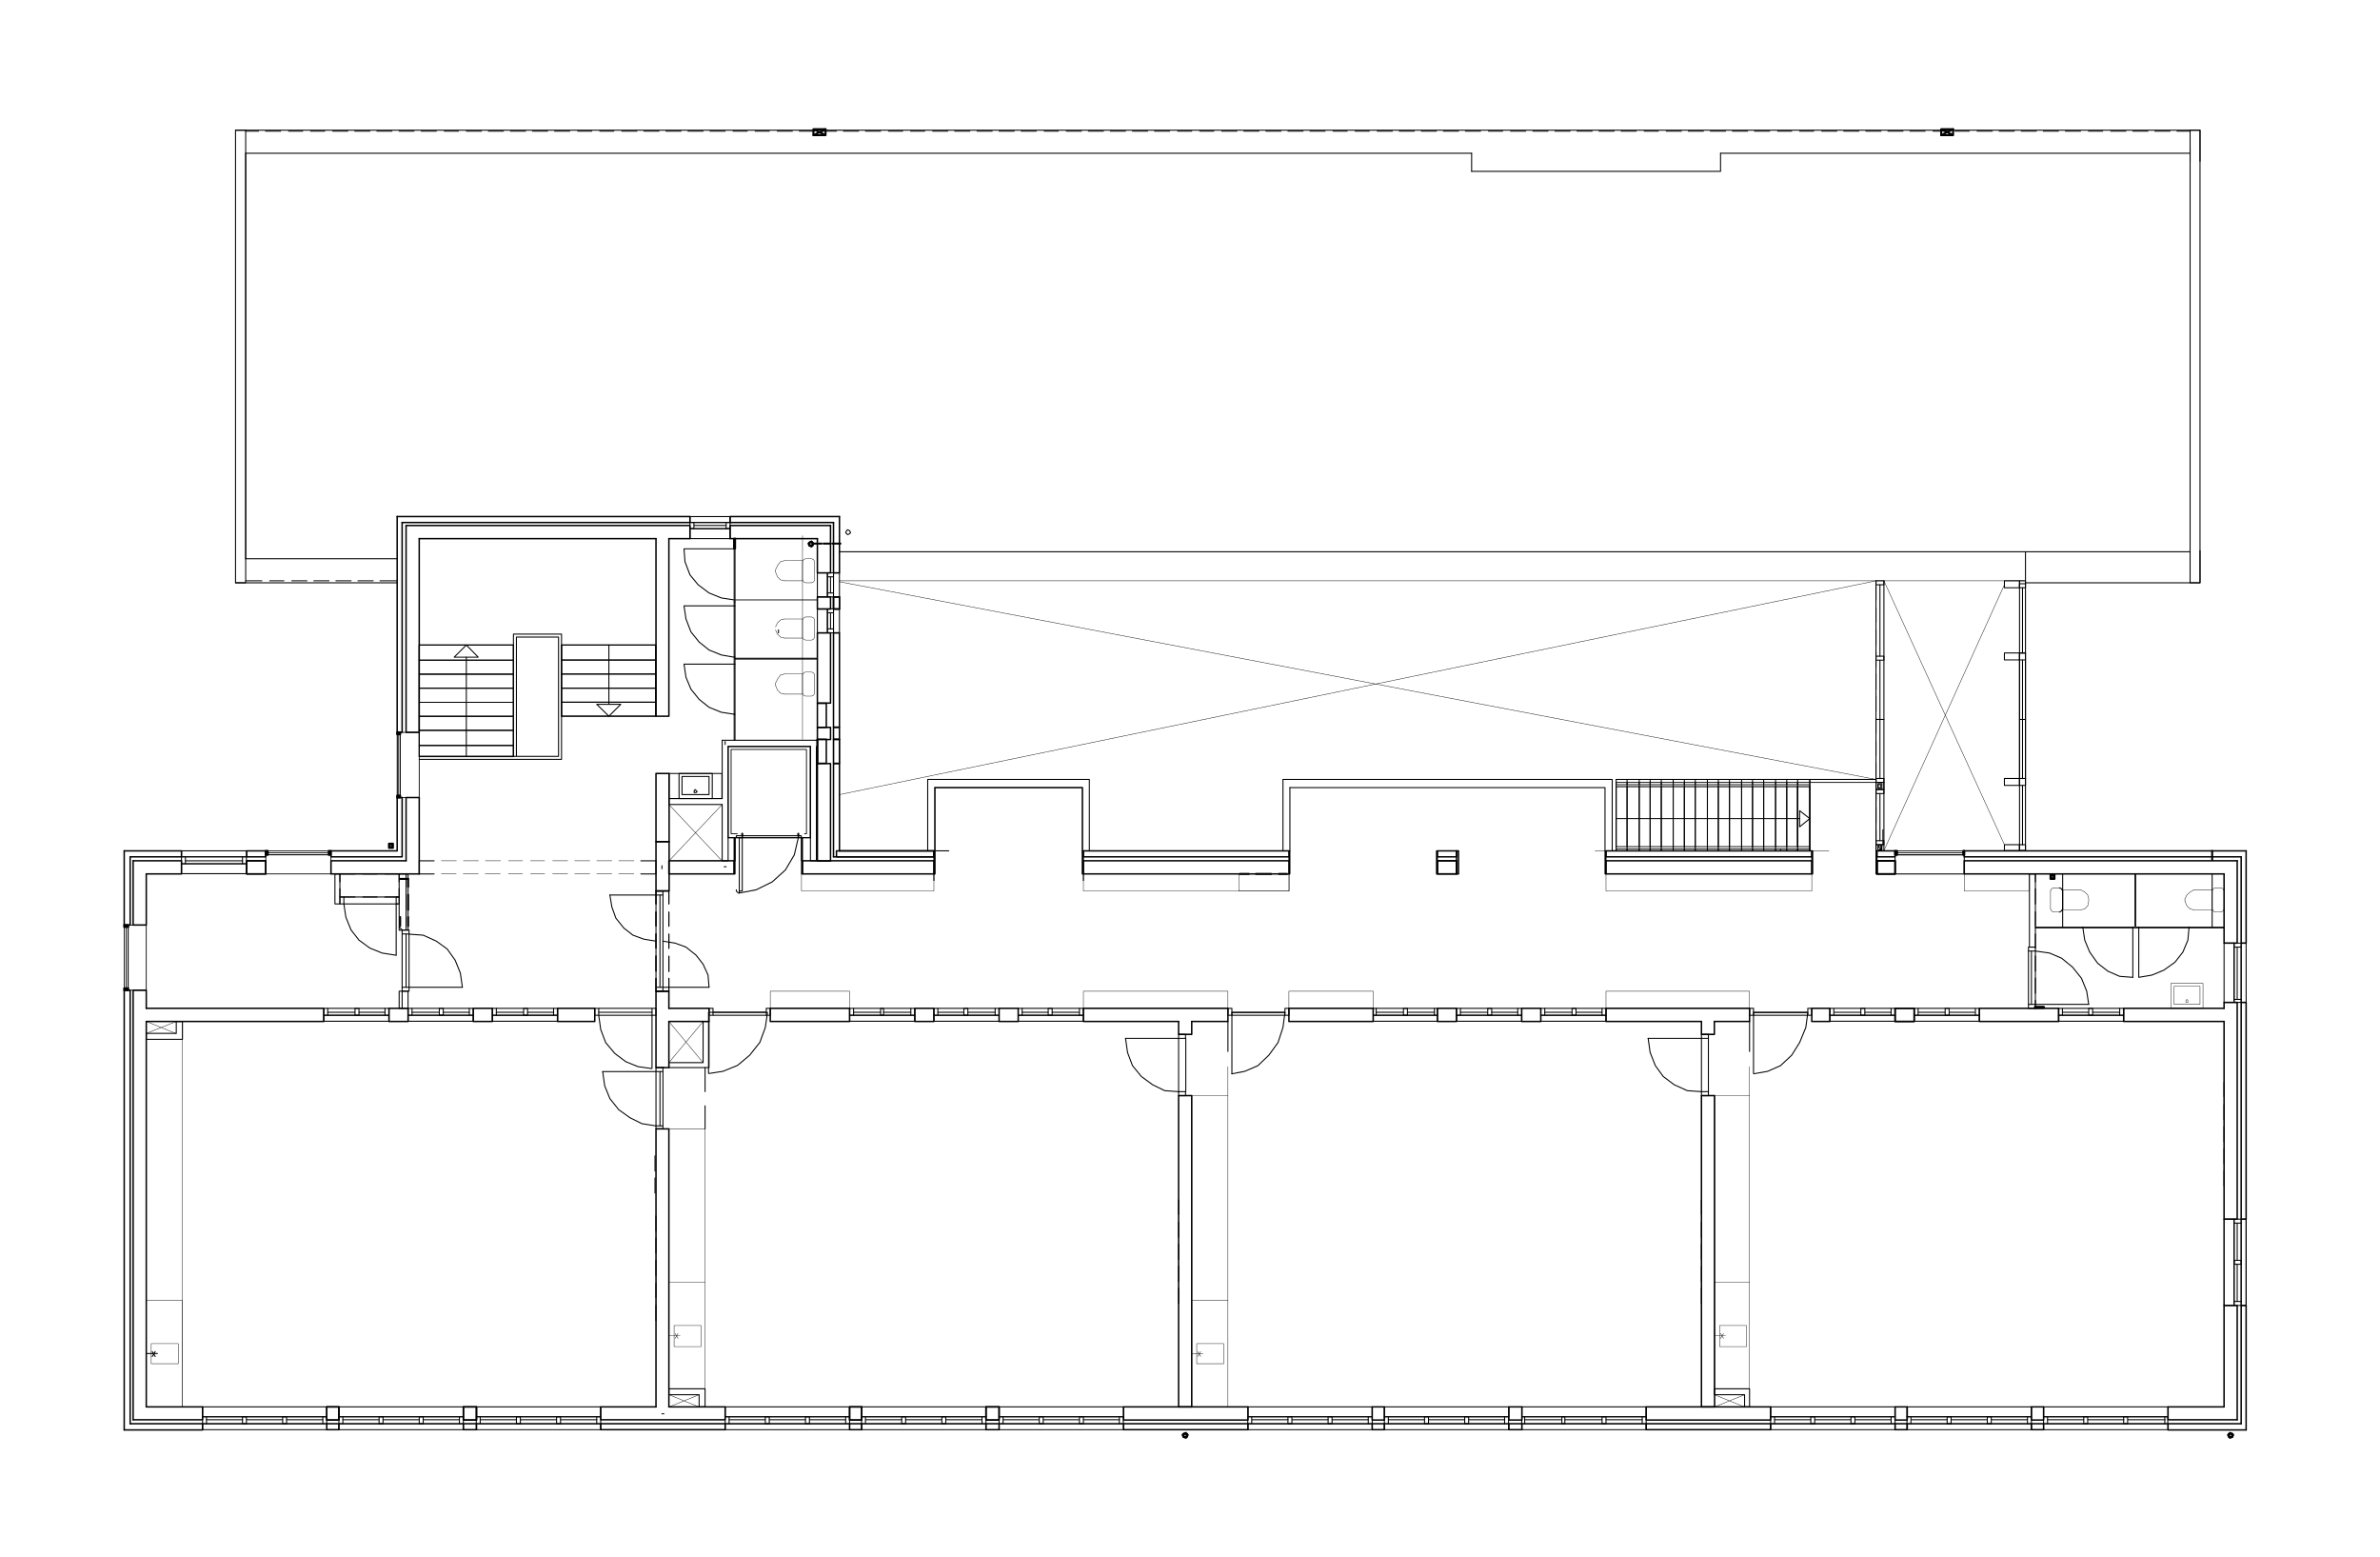 <?xml version="1.0" encoding="utf-8"?>
<!-- Generator: Adobe Illustrator 19.1.0, SVG Export Plug-In . SVG Version: 6.00 Build 0)  -->
<svg version="1.1" id="Layer_1" xmlns="http://www.w3.org/2000/svg" xmlns:xlink="http://www.w3.org/1999/xlink" x="0px" y="0px"
	 viewBox="0 0 960 628" style="enable-background:new 0 0 960 628;" xml:space="preserve">
<style type="text/css">
	.st0{fill:none;stroke:#000000;stroke-width:0.405;stroke-miterlimit:10;}
	.st1{fill:none;stroke:#000000;stroke-width:0.169;stroke-miterlimit:10;}
	.st2{fill:none;stroke:#000000;stroke-width:0.59;stroke-linecap:round;stroke-linejoin:round;stroke-miterlimit:10;}
	.st3{fill:none;stroke:#000000;stroke-width:0.405;stroke-linecap:round;stroke-linejoin:round;stroke-miterlimit:10;}
	.st4{fill:none;stroke:#000000;stroke-width:0.337;stroke-linecap:round;stroke-linejoin:round;stroke-miterlimit:10;}
	.st5{fill:none;stroke:#000000;stroke-width:0.809;stroke-linecap:round;stroke-linejoin:round;stroke-miterlimit:10;}
	.st6{fill:none;stroke:#000000;stroke-width:0.169;stroke-linecap:round;stroke-linejoin:round;stroke-miterlimit:10;}
	.st7{fill:none;stroke:#000000;stroke-width:1.214;stroke-linecap:round;stroke-linejoin:round;stroke-miterlimit:10;}
</style>
<polyline class="st0" points="376.7,355.2 376.7,352.4 377.1,352.4 377.1,317.6 436.6,317.6 436.6,352.4 437,352.4 437,355.2 "/>
<path class="st1" d="M283.6,411.9l-13.8,16.6 M269.8,411.9l13.8,16.6"/>
<rect x="309.1" y="406.6" class="st0" width="1.6" height="2.8"/>
<rect x="286" y="406.6" class="st0" width="1.6" height="2.8"/>
<line class="st0" x1="309.1" y1="409.4" x2="287.6" y2="409.4"/>
<polyline class="st0" points="309.6,408.2 285.8,408.2 285.8,432.9 "/>
<polyline class="st0" points="309.6,408.2 308.7,414.3 306.5,420.3 302.4,425.5 297.5,429.6 291.6,432 285.8,432.9 "/>
<rect x="705.7" y="406.6" class="st0" width="1.6" height="2.8"/>
<rect x="729.2" y="406.6" class="st0" width="1.6" height="2.8"/>
<line class="st0" x1="707.3" y1="409.4" x2="729.2" y2="409.4"/>
<polyline class="st0" points="729.2,408.3 707.3,408.3 707.3,433 "/>
<polyline class="st0" points="729.2,408.3 728.4,414.3 725.9,420.4 722.7,425.5 718.2,429.7 713,432 707.3,433 "/>
<rect x="762.8" y="406.6" class="st0" width="1.6" height="2.8"/>
<rect x="738.1" y="406.6" class="st0" width="1.6" height="2.8"/>
<rect x="750.6" y="406.6" class="st0" width="1.6" height="2.8"/>
<path class="st0" d="M752.2,408.2h10.5 M739.7,408.2h10.9 M739.7,406.6h23.1 M762.8,409.4h-23.1"/>
<rect x="796.8" y="406.6" class="st0" width="1.6" height="2.8"/>
<rect x="772.1" y="406.6" class="st0" width="1.6" height="2.8"/>
<rect x="784.6" y="406.6" class="st0" width="1.6" height="2.8"/>
<path class="st0" d="M786.2,408.2h10.5 M773.7,408.2h10.9 M773.7,406.6h23.1 M796.8,409.4h-23.1"/>
<rect x="738.1" y="409.4" class="st0" width="26.3" height="2.4"/>
<rect x="772.1" y="409.4" class="st0" width="26.3" height="2.4"/>
<rect x="263" y="406.6" class="st0" width="1.6" height="2.8"/>
<rect x="239.9" y="406.6" class="st0" width="1.6" height="2.8"/>
<line class="st0" x1="263" y1="406.6" x2="241.5" y2="406.6"/>
<polyline class="st0" points="241.5,409.4 263,409.4 263,430.9 "/>
<polyline class="st0" points="241.5,409.4 242.3,415.1 244.3,420.4 248,424.8 252.4,428.1 257.3,430.1 263,430.9 "/>
<polyline class="st2" points="269.8,406.6 286,406.6 286,411.9 269.8,411.9 "/>
<rect x="686.3" y="417.1" class="st3" width="2.8" height="1.6"/>
<rect x="686.3" y="440.2" class="st3" width="2.8" height="1.6"/>
<line class="st3" x1="689.1" y1="418.7" x2="689.1" y2="440.2"/>
<polyline class="st3" points="686.3,440.2 686.3,418.7 664.8,418.7 "/>
<polyline class="st3" points="686.3,440.2 680.6,439.8 675.3,437.4 670.9,434.1 667.7,429.7 665.6,424.4 664.8,418.7 "/>
<rect x="686.3" y="441.8" class="st2" width="5.3" height="125.5"/>
<rect x="475.4" y="417.1" class="st3" width="2.8" height="1.6"/>
<rect x="475.4" y="440.2" class="st3" width="2.8" height="1.6"/>
<line class="st3" x1="478.3" y1="418.7" x2="478.3" y2="440.2"/>
<polyline class="st3" points="475.4,440.2 475.4,418.7 454,418.7 "/>
<polyline class="st3" points="475.4,440.2 469.8,439.8 464.9,437.4 460.4,434.1 456.8,429.7 454.8,424.4 454,418.7 "/>
<rect x="264.6" y="430.5" class="st3" width="2.8" height="1.6"/>
<rect x="264.6" y="454" class="st3" width="2.8" height="1.2"/>
<line class="st3" x1="267.4" y1="432.1" x2="267.4" y2="454"/>
<polyline class="st3" points="264.6,454 264.6,432.1 243.1,432.1 "/>
<polyline class="st3" points="264.6,454 258.9,453.1 254.1,450.7 249.6,447.5 246,443 243.9,437.8 243.1,432.1 "/>
<rect x="155.3" y="406.6" class="st3" width="1.6" height="2.8"/>
<rect x="130.6" y="406.6" class="st3" width="1.6" height="2.8"/>
<rect x="143.2" y="406.6" class="st3" width="1.6" height="2.8"/>
<path class="st3" d="M144.8,408.2h10.5 M132.2,408.2h10.9 M132.2,406.6h23.1 M155.3,409.4h-23.1"/>
<rect x="189.3" y="406.6" class="st3" width="1.6" height="2.8"/>
<rect x="164.6" y="406.6" class="st3" width="1.6" height="2.8"/>
<rect x="177.2" y="406.6" class="st3" width="1.6" height="2.8"/>
<path class="st3" d="M178.8,408.2h10.5 M166.2,408.2h10.9 M166.2,406.6h23.1 M189.3,409.4h-23.1"/>
<rect x="223.3" y="406.6" class="st3" width="1.6" height="2.8"/>
<rect x="198.6" y="406.6" class="st3" width="1.6" height="2.8"/>
<rect x="211.2" y="406.6" class="st3" width="1.6" height="2.8"/>
<path class="st3" d="M212.8,408.2h10.5 M200.2,408.2h10.9 M200.2,406.6h23.1 M223.3,409.4h-23.1"/>
<rect x="130.6" y="409.4" class="st3" width="26.3" height="2.4"/>
<rect x="164.6" y="409.4" class="st3" width="26.3" height="2.4"/>
<rect x="198.6" y="409.4" class="st3" width="26.3" height="2.4"/>
<polyline class="st2" points="59,406.6 130.6,406.6 130.6,411.9 59,411.9 "/>
<rect x="73.2" y="348.3" class="st3" width="26.3" height="4"/>
<rect x="73.2" y="343.1" class="st3" width="26.3" height="2.4"/>
<rect x="107.2" y="344.7" class="st4" width="26.3" height="7.7"/>
<polygon class="st5" points="158.5,341 158.1,340.6 157.7,340.2 157.3,340.6 156.9,341 157.3,341.4 157.7,341.9 158.1,341.4 
	158.5,341 158.5,340.2 157.7,340.2 156.9,340.2 156.9,341 156.9,341.9 157.7,341.9 158.5,341.9 "/>
<polygon class="st5" points="900.4,578.6 900.4,578.2 899.5,578.2 899.1,578.2 899.1,578.6 899.1,579.4 899.5,579.4 900.4,579.4 "/>
<polygon class="st5" points="900.8,578.6 900.4,578.2 899.5,577.8 899.1,578.2 898.7,578.6 899.1,579.4 899.5,579.8 900.4,579.4 "/>
<polygon class="st5" points="478.7,578.6 478.7,578.2 478.3,578.2 477.4,578.2 477.4,578.6 477.4,579.4 478.3,579.4 478.7,579.4 "/>
<polygon class="st5" points="479.1,578.6 478.7,578.2 478.3,577.8 477.4,578.2 477,578.6 477.4,579.4 478.3,579.8 478.7,579.4 "/>
<rect x="336.2" y="245.5" class="st3" width="2.4" height="9.7"/>
<rect x="329.7" y="245.5" class="st3" width="4" height="9.7"/>
<rect x="333.8" y="253.6" class="st3" width="2.4" height="1.6"/>
<rect x="333.8" y="245.5" class="st3" width="2.4" height="1.6"/>
<path class="st3" d="M333.8,253.6v-6.5 M336.2,247.2v6.5 M335,247.2v6.5"/>
<rect x="336.2" y="231" class="st3" width="2.4" height="9.7"/>
<rect x="329.7" y="231" class="st3" width="4" height="9.7"/>
<rect x="333.8" y="239.1" class="st3" width="2.4" height="1.6"/>
<rect x="333.8" y="231" class="st3" width="2.4" height="1.6"/>
<path class="st3" d="M333.8,239.1v-6.5 M336.2,232.6v6.5 M335,232.6v6.5"/>
<rect x="336.2" y="298.1" class="st3" width="2.4" height="9.7"/>
<rect x="292.9" y="210.7" class="st3" width="1.6" height="2.4"/>
<rect x="278.3" y="210.7" class="st3" width="1.6" height="2.4"/>
<path class="st3" d="M292.9,211.9H280 M292.9,210.7H280 M280,213.2h12.9"/>
<rect x="278.3" y="208.3" class="st3" width="16.2" height="2.4"/>
<rect x="278.3" y="213.2" class="st3" width="16.2" height="4"/>
<polyline class="st2" points="329.7,217.2 294.5,217.2 294.5,211.9 335,211.9 "/>
<line class="st2" x1="264.6" y1="217.2" x2="169.1" y2="217.2"/>
<polyline class="st2" points="163.8,211.9 278.3,211.9 278.3,217.2 269.8,217.2 "/>
<rect x="855" y="406.6" class="st3" width="1.6" height="2.8"/>
<rect x="830.3" y="406.6" class="st3" width="1.6" height="2.8"/>
<rect x="842.5" y="406.6" class="st3" width="1.6" height="2.8"/>
<path class="st3" d="M844.1,408.2H855 M832,408.2h10.5 M832,406.6H855 M855,409.4H832"/>
<rect x="830.3" y="409.4" class="st3" width="26.3" height="2.4"/>
<rect x="162.2" y="398.1" class="st3" width="2.8" height="1.6"/>
<rect x="162.2" y="375" class="st3" width="2.8" height="1.6"/>
<line class="st3" x1="162.2" y1="398.1" x2="162.2" y2="376.7"/>
<polyline class="st3" points="165,376.7 165,398.1 186.5,398.1 "/>
<polyline class="st3" points="165,376.7 170.7,377.1 176,379.5 180.4,382.7 183.6,387.2 185.7,392.4 186.5,398.1 "/>
<polygon class="st3" points="188.1,260.1 192.9,265 183.2,265 "/>
<line class="st3" x1="188.1" y1="305" x2="188.1" y2="265"/>
<path class="st3" d="M169.1,266.2v-6.1 M169.1,260.1h38v6.1h-38V260.1z"/>
<path class="st3" d="M169.1,271.8v-5.7 M169.1,266.2h38v5.7h-38V266.2z"/>
<path class="st3" d="M169.1,277.5v-5.7 M169.1,271.8h38v5.7h-38V271.8z"/>
<path class="st3" d="M169.1,283.2v-5.7 M169.1,277.5h38v5.7h-38V277.5z"/>
<path class="st3" d="M169.1,288.8v-5.7 M169.1,283.2h38v5.7h-38V283.2z"/>
<path class="st3" d="M169.1,294.5v-5.7 M169.1,288.8h38v5.7h-38V288.8z"/>
<path class="st3" d="M169.1,300.6v-6.1 M169.1,294.5h38v6.1h-38V294.5z"/>
<path class="st3" d="M169.1,305v-4.5 M169.1,300.6h38v4.5h-38V300.6z"/>
<rect x="169.1" y="260.1" class="st3" width="38" height="44.9"/>
<polygon class="st3" points="245.6,288.8 250.4,284 240.7,284 "/>
<line class="st3" x1="245.6" y1="260.1" x2="245.6" y2="284"/>
<path class="st3" d="M226.5,283.2v5.7 M226.5,288.8h38v-5.7h-38V288.8z"/>
<path class="st3" d="M226.5,277.5v5.7 M226.5,283.2h38v-5.7h-38V283.2z"/>
<path class="st3" d="M226.5,271.8v5.7 M226.5,277.5h38v-5.7h-38V277.5z"/>
<path class="st3" d="M226.5,266.2v5.7 M226.5,271.8h38v-5.7h-38V271.8z"/>
<path class="st3" d="M226.5,260.1v6.1 M226.5,266.2h38v-6.1h-38V266.2z"/>
<rect x="226.5" y="260.1" class="st3" width="38" height="28.7"/>
<polyline class="st3" points="207.1,305 207.1,255.7 226.5,255.7 226.5,306.2 169.1,306.2 "/>
<polyline class="st3" points="208.3,305 208.3,256.9 225.3,256.9 225.3,305 169.1,305 "/>
<polyline class="st3" points="264.6,347.1 264.6,352.4 258.5,352.4 "/>
<path class="st6" d="M184,352.4H178 M192.9,352.4h-6.1 M201.8,352.4h-6.1 M210.8,352.4h-5.7 M219.7,352.4H214 M229,352.4h-6.1
	 M237.9,352.4h-6.1 M246.8,352.4h-6.1 M255.7,352.4h-6.1"/>
<polyline class="st3" points="175.1,352.4 169.1,352.4 169.1,347.1 175.1,347.1 "/>
<path class="st6" d="M249.6,347.1h6.1 M240.7,347.1h6.1 M231.8,347.1h6.1 M222.9,347.1h6.1 M214,347.1h5.7 M205.1,347.1h5.7
	 M195.8,347.1h6.1 M186.9,347.1h6.1 M178,347.1h6.1"/>
<line class="st3" x1="258.5" y1="347.1" x2="264.6" y2="347.1"/>
<polyline class="st2" points="264.6,567.3 264.6,455.2 269.8,455.2 269.8,567.3 "/>
<rect x="714.2" y="567.3" class="st3" width="50.2" height="4"/>
<rect x="714.2" y="574.1" class="st3" width="50.2" height="2.4"/>
<rect x="746.6" y="571.3" class="st3" width="1.6" height="2.8"/>
<rect x="762.8" y="571.3" class="st3" width="1.6" height="2.8"/>
<rect x="714.2" y="571.3" class="st3" width="1.6" height="2.8"/>
<rect x="730.4" y="571.3" class="st3" width="1.6" height="2.8"/>
<path class="st3" d="M732,572.5h14.6 M715.8,572.5h14.6 M715.8,574.1h46.9 M762.8,571.3h-46.9 M748.2,572.5h14.6"/>
<rect x="769.2" y="567.3" class="st3" width="50.2" height="4"/>
<rect x="769.2" y="574.1" class="st3" width="50.2" height="2.4"/>
<rect x="801.6" y="571.3" class="st3" width="1.6" height="2.8"/>
<rect x="817.8" y="571.3" class="st3" width="1.6" height="2.8"/>
<rect x="769.2" y="571.3" class="st3" width="1.6" height="2.8"/>
<rect x="785.4" y="571.3" class="st3" width="1.6" height="2.8"/>
<path class="st3" d="M787,572.5h14.6 M770.9,572.5h14.6 M770.9,574.1h46.9 M817.8,571.3h-46.9 M803.2,572.5h14.6"/>
<rect x="824.3" y="567.3" class="st3" width="50.2" height="4"/>
<rect x="824.3" y="574.1" class="st3" width="50.2" height="2.4"/>
<rect x="856.6" y="571.3" class="st3" width="1.6" height="2.8"/>
<rect x="873.2" y="571.3" class="st3" width="1.2" height="2.8"/>
<rect x="824.3" y="571.3" class="st3" width="1.6" height="2.8"/>
<rect x="840.5" y="571.3" class="st3" width="1.6" height="2.8"/>
<path class="st3" d="M842.1,572.5h14.6 M825.9,572.5h14.6 M825.9,574.1h47.3 M873.2,571.3h-47.3 M858.3,572.5h15"/>
<rect x="503.3" y="567.3" class="st3" width="50.2" height="4"/>
<rect x="503.3" y="574.1" class="st3" width="50.2" height="2.4"/>
<rect x="535.7" y="571.3" class="st3" width="1.6" height="2.8"/>
<rect x="551.9" y="571.3" class="st3" width="1.6" height="2.8"/>
<rect x="503.3" y="571.3" class="st3" width="1.6" height="2.8"/>
<rect x="519.5" y="571.3" class="st3" width="1.6" height="2.8"/>
<path class="st3" d="M521.2,572.5h14.6 M505,572.5h14.6 M505,574.1h46.9 M551.9,571.3H505 M537.3,572.5h14.6"/>
<rect x="558.4" y="567.3" class="st3" width="50.2" height="4"/>
<rect x="558.4" y="574.1" class="st3" width="50.2" height="2.4"/>
<rect x="590.8" y="571.3" class="st3" width="1.6" height="2.8"/>
<rect x="606.9" y="571.3" class="st3" width="1.6" height="2.8"/>
<rect x="558.4" y="571.3" class="st3" width="1.6" height="2.8"/>
<rect x="574.6" y="571.3" class="st3" width="1.6" height="2.8"/>
<path class="st3" d="M576.2,572.5h14.6 M560,572.5h14.6 M560,574.1h46.9 M606.9,571.3H560 M592.4,572.5h14.6"/>
<rect x="613.8" y="567.3" class="st3" width="50.2" height="4"/>
<rect x="613.8" y="574.1" class="st3" width="50.2" height="2.4"/>
<rect x="646.2" y="571.3" class="st3" width="1.6" height="2.8"/>
<rect x="662.4" y="571.3" class="st3" width="1.6" height="2.8"/>
<rect x="613.8" y="571.3" class="st3" width="1.2" height="2.8"/>
<rect x="630" y="571.3" class="st3" width="1.2" height="2.8"/>
<path class="st3" d="M631.2,572.5h15 M615,572.5h15 M615,574.1h47.3 M662.4,571.3H615 M647.8,572.5h14.6"/>
<rect x="292.5" y="567.3" class="st3" width="50.2" height="4"/>
<rect x="292.5" y="574.1" class="st3" width="50.2" height="2.4"/>
<rect x="324.9" y="571.3" class="st3" width="1.6" height="2.8"/>
<rect x="341.1" y="571.3" class="st3" width="1.6" height="2.8"/>
<rect x="292.5" y="571.3" class="st3" width="1.6" height="2.8"/>
<rect x="308.7" y="571.3" class="st3" width="1.6" height="2.8"/>
<path class="st3" d="M310.3,572.5h14.6 M294.1,572.5h14.6 M294.1,574.1h46.9 M341.1,571.3h-46.9 M326.5,572.5h14.6"/>
<rect x="347.5" y="567.3" class="st3" width="50.2" height="4"/>
<rect x="347.5" y="574.1" class="st3" width="50.2" height="2.4"/>
<rect x="379.9" y="571.3" class="st3" width="1.6" height="2.8"/>
<rect x="396.1" y="571.3" class="st3" width="1.6" height="2.8"/>
<rect x="347.5" y="571.3" class="st3" width="1.6" height="2.8"/>
<rect x="363.7" y="571.3" class="st3" width="1.6" height="2.8"/>
<path class="st3" d="M365.3,572.5h14.6 M349.2,572.5h14.6 M349.2,574.1h46.9 M396.1,571.3h-46.9 M381.5,572.5h14.6"/>
<rect x="403" y="567.3" class="st3" width="50.2" height="4"/>
<rect x="403" y="574.1" class="st3" width="50.2" height="2.4"/>
<rect x="435.4" y="571.3" class="st3" width="1.6" height="2.8"/>
<rect x="451.5" y="571.3" class="st3" width="1.6" height="2.8"/>
<rect x="403" y="571.3" class="st3" width="1.6" height="2.8"/>
<rect x="419.2" y="571.3" class="st3" width="1.6" height="2.8"/>
<path class="st3" d="M420.8,572.5h14.6 M404.6,572.5h14.6 M404.6,574.1h46.9 M451.5,571.3h-46.9 M437,572.5h14.6"/>
<rect x="81.7" y="567.3" class="st3" width="50.2" height="4"/>
<rect x="81.7" y="574.1" class="st3" width="50.2" height="2.4"/>
<rect x="114" y="571.3" class="st3" width="1.6" height="2.8"/>
<rect x="130.2" y="571.3" class="st3" width="1.6" height="2.8"/>
<rect x="81.7" y="571.3" class="st3" width="1.6" height="2.8"/>
<rect x="97.8" y="571.3" class="st3" width="1.6" height="2.8"/>
<path class="st3" d="M99.5,572.5H114 M83.3,572.5h14.6 M83.3,574.1h46.9 M130.2,571.3H83.3 M115.6,572.5h14.6"/>
<rect x="136.7" y="567.3" class="st3" width="50.2" height="4"/>
<rect x="136.7" y="574.1" class="st3" width="50.2" height="2.4"/>
<rect x="169.1" y="571.3" class="st3" width="1.6" height="2.8"/>
<rect x="185.3" y="571.3" class="st3" width="1.6" height="2.8"/>
<rect x="136.7" y="571.3" class="st3" width="1.6" height="2.8"/>
<rect x="152.9" y="571.3" class="st3" width="1.6" height="2.8"/>
<path class="st3" d="M154.5,572.5h14.6 M138.3,572.5h14.6 M138.3,574.1h46.9 M185.3,571.3h-46.9 M170.7,572.5h14.6"/>
<rect x="192.1" y="567.3" class="st3" width="50.2" height="4"/>
<rect x="192.1" y="574.1" class="st3" width="50.2" height="2.4"/>
<rect x="224.5" y="571.3" class="st3" width="1.6" height="2.8"/>
<rect x="240.7" y="571.3" class="st3" width="1.6" height="2.8"/>
<rect x="192.1" y="571.3" class="st3" width="1.6" height="2.8"/>
<rect x="208.3" y="571.3" class="st3" width="1.6" height="2.8"/>
<path class="st3" d="M209.9,572.5h14.6 M193.8,572.5h14.6 M193.8,574.1h46.9 M240.7,571.3h-46.9 M226.1,572.5h14.6"/>
<rect x="764.4" y="567.3" class="st2" width="4.9" height="5.3"/>
<rect x="819.4" y="567.3" class="st2" width="4.9" height="5.3"/>
<rect x="553.5" y="567.3" class="st2" width="4.9" height="5.3"/>
<rect x="608.6" y="567.3" class="st2" width="5.3" height="5.3"/>
<rect x="342.7" y="567.3" class="st2" width="4.9" height="5.3"/>
<rect x="397.7" y="567.3" class="st2" width="5.3" height="5.3"/>
<rect x="186.9" y="567.3" class="st2" width="5.3" height="5.3"/>
<polyline class="st2" points="269.8,567.3 292.5,567.3 292.5,572.5 242.3,572.5 242.3,567.3 264.6,567.3 "/>
<rect x="453.2" y="567.3" class="st2" width="50.2" height="5.3"/>
<rect x="664" y="567.3" class="st2" width="50.2" height="5.3"/>
<polyline class="st2" points="902.4,572.5 874.5,572.5 874.5,567.3 897.1,567.3 "/>
<rect x="329.7" y="240.7" class="st2" width="5.3" height="4.9"/>
<rect x="329.7" y="255.2" class="st2" width="5.3" height="28.3"/>
<rect x="329.7" y="293.3" class="st2" width="5.3" height="4.9"/>
<rect x="99.5" y="347.1" class="st2" width="7.7" height="5.3"/>
<rect x="764.4" y="406.6" class="st2" width="7.7" height="5.3"/>
<rect x="156.9" y="406.6" class="st2" width="7.7" height="5.3"/>
<rect x="190.9" y="406.6" class="st2" width="7.7" height="5.3"/>
<rect x="224.9" y="406.6" class="st2" width="15" height="5.3"/>
<rect x="73.2" y="345.5" class="st3" width="1.6" height="2.8"/>
<rect x="97.8" y="345.5" class="st3" width="1.6" height="2.8"/>
<path class="st3" d="M97.8,348.3H74.8 M74.8,345.5h23.1 M74.8,347.1h23.1"/>
<polyline class="st2" points="686.3,411.9 647.8,411.9 647.8,406.6 705.7,406.6 705.7,411.9 691.5,411.9 "/>
<rect x="647.8" y="347.1" class="st2" width="83" height="5.3"/>
<rect x="757.1" y="347.1" class="st2" width="7.3" height="5.3"/>
<rect x="437" y="347.1" class="st2" width="83" height="5.3"/>
<rect x="495.3" y="406.6" class="st3" width="1.6" height="2.8"/>
<rect x="518.3" y="406.6" class="st3" width="1.6" height="2.8"/>
<line class="st3" x1="496.9" y1="409.4" x2="518.3" y2="409.4"/>
<polyline class="st3" points="518.3,408.3 496.9,408.3 496.9,433 "/>
<polyline class="st3" points="518.3,408.3 517.5,414.3 515.5,420.4 511.8,425.5 507.4,429.7 502.1,432 496.9,433 "/>
<rect x="578.6" y="406.6" class="st3" width="1.2" height="2.8"/>
<rect x="553.9" y="406.6" class="st3" width="1.2" height="2.8"/>
<rect x="566.1" y="406.6" class="st3" width="1.6" height="2.8"/>
<path class="st3" d="M567.7,408.2h10.9 M555.1,408.2h10.9 M555.1,406.6h23.5 M578.6,409.4h-23.5"/>
<rect x="612.2" y="406.6" class="st3" width="1.6" height="2.8"/>
<rect x="587.5" y="406.6" class="st3" width="1.6" height="2.8"/>
<rect x="600.1" y="406.6" class="st3" width="1.6" height="2.8"/>
<path class="st3" d="M601.7,408.2h10.5 M589.1,408.2h10.9 M589.1,406.6h23.1 M612.2,409.4h-23.1"/>
<rect x="646.2" y="406.6" class="st3" width="1.6" height="2.8"/>
<rect x="621.5" y="406.6" class="st3" width="1.6" height="2.8"/>
<rect x="634.1" y="406.6" class="st3" width="1.6" height="2.8"/>
<path class="st3" d="M635.7,408.2h10.5 M623.1,408.2h10.9 M623.1,406.6h23.1 M646.2,409.4h-23.1"/>
<rect x="553.9" y="409.4" class="st3" width="25.9" height="2.4"/>
<rect x="587.5" y="409.4" class="st3" width="26.3" height="2.4"/>
<rect x="621.5" y="409.4" class="st3" width="26.3" height="2.4"/>
<rect x="579.8" y="406.6" class="st2" width="7.7" height="5.3"/>
<rect x="519.9" y="406.6" class="st2" width="34" height="5.3"/>
<rect x="613.8" y="406.6" class="st2" width="7.7" height="5.3"/>
<polyline class="st2" points="691.5,411.9 691.5,417.1 686.3,417.1 686.3,411.9 "/>
<rect x="367.4" y="406.6" class="st3" width="1.6" height="2.8"/>
<rect x="342.7" y="406.6" class="st3" width="1.6" height="2.8"/>
<rect x="355.2" y="406.6" class="st3" width="1.2" height="2.8"/>
<path class="st3" d="M356.4,408.2h10.9 M344.3,408.2h10.9 M344.3,406.6h23.1 M367.4,409.4h-23.1"/>
<rect x="401.4" y="406.6" class="st3" width="1.6" height="2.8"/>
<rect x="376.7" y="406.6" class="st3" width="1.6" height="2.8"/>
<rect x="388.8" y="406.6" class="st3" width="1.6" height="2.8"/>
<path class="st3" d="M390.4,408.2h10.9 M378.3,408.2h10.5 M378.3,406.6h23.1 M401.4,409.4h-23.1"/>
<rect x="435.4" y="406.6" class="st3" width="1.6" height="2.8"/>
<rect x="410.7" y="406.6" class="st3" width="1.6" height="2.8"/>
<rect x="422.8" y="406.6" class="st3" width="1.6" height="2.8"/>
<path class="st3" d="M424.4,408.2h10.9 M412.3,408.2h10.5 M412.3,406.6h23.1 M435.4,409.4h-23.1"/>
<rect x="342.7" y="409.4" class="st3" width="26.3" height="2.4"/>
<rect x="376.7" y="409.4" class="st3" width="26.3" height="2.4"/>
<rect x="410.7" y="409.4" class="st3" width="26.3" height="2.4"/>
<rect x="403" y="406.6" class="st2" width="7.7" height="5.3"/>
<rect x="369" y="406.6" class="st2" width="7.7" height="5.3"/>
<polyline class="st2" points="480.7,411.9 480.7,417.1 475.4,417.1 475.4,411.9 "/>
<rect x="901.2" y="403" class="st3" width="2.8" height="1.2"/>
<rect x="901.2" y="380.3" class="st3" width="2.8" height="1.6"/>
<polyline class="st3" points="902.4,381.9 902.4,392 902.4,403 "/>
<path class="st3" d="M901.2,381.9v21 M904,403v-21"/>
<rect x="904" y="380.3" class="st3" width="2" height="23.9"/>
<rect x="897.1" y="380.3" class="st3" width="4" height="23.9"/>
<path class="st3" d="M821,364.5v-6.1 M821,373.4v-5.7 M821,382.3v-5.7 M821,391.6v-6.1 M821,400.5v-6.1 M821,406.6v-3.2"/>
<line class="st3" x1="821" y1="355.6" x2="821" y2="352.4"/>
<polyline class="st2" points="269.8,217.2 269.8,288.8 264.6,288.8 264.6,217.2 "/>
<rect x="579.8" y="347.1" class="st2" width="7.7" height="5.3"/>
<rect x="323.3" y="352.4" class="st6" width="53.4" height="6.9"/>
<rect x="818.2" y="405" class="st3" width="2.8" height="1.6"/>
<rect x="818.2" y="381.9" class="st3" width="2.8" height="1.6"/>
<line class="st3" x1="818.2" y1="405" x2="818.2" y2="383.5"/>
<polyline class="st3" points="821,383.5 821,405 842.5,405 "/>
<polyline class="st3" points="821,383.5 826.7,384.3 831.6,386.4 836,390 839.6,394.5 841.7,399.7 842.5,405 "/>
<path class="st3" d="M517.5,343.1v-28.7 M520.3,343.1v-25.5"/>
<polyline class="st3" points="377.1,317.6 436.6,317.6 436.6,343.1 "/>
<polyline class="st3" points="374.2,314.3 439.4,314.3 439.4,343.1 "/>
<path class="st3" d="M374.2,343.1v-28.7 M377.1,343.1v-25.5"/>
<rect x="437" y="352.4" class="st6" width="83" height="6.9"/>
<line class="st6" x1="323.7" y1="279.9" x2="316.4" y2="279.9"/>
<polyline class="st6" points="312.8,276.3 313.6,278.3 314.8,279.5 316.4,279.9 "/>
<line class="st6" x1="312.8" y1="276.3" x2="312.8" y2="275.5"/>
<polyline class="st6" points="316.4,271.8 314.8,272.2 313.6,273.9 312.8,275.5 "/>
<line class="st6" x1="316.4" y1="271.8" x2="323.7" y2="271.8"/>
<polygon class="st6" points="328.6,279.5 328.6,272.2 328.2,271.4 327.4,271 324.9,271 324.1,271.4 323.7,272.2 323.7,279.5 
	324.1,280.3 324.9,280.7 327.4,280.7 328.2,280.3 "/>
<polyline class="st3" points="296.1,267.8 275.9,267.8 276.7,273.1 278.7,277.9 282,282 286,285.2 290.9,287.2 296.1,288 "/>
<rect x="296.1" y="267.8" class="st4" width="0.4" height="20.2"/>
<line class="st6" x1="323.7" y1="216" x2="323.7" y2="298.1"/>
<polyline class="st3" points="296.1,221.3 275.9,221.3 276.3,226.5 278.3,231.8 281.6,235.8 286,239.1 290.9,241.1 296.1,241.9 "/>
<line class="st6" x1="323.7" y1="234.2" x2="316.4" y2="234.2"/>
<polyline class="st6" points="312.8,230.6 313.6,232.6 314.8,233.8 316.4,234.2 "/>
<line class="st6" x1="312.8" y1="230.6" x2="312.8" y2="229.8"/>
<polyline class="st6" points="316.4,226.1 314.8,226.5 313.6,228.1 312.8,229.8 "/>
<line class="st6" x1="316.4" y1="226.1" x2="323.7" y2="226.1"/>
<polygon class="st6" points="328.6,233.8 328.6,226.5 328.2,225.7 327.4,225.3 324.9,225.3 324.1,225.7 323.7,226.5 323.7,233.8 
	324.1,234.6 324.9,235 327.4,235 328.2,234.6 "/>
<polyline class="st3" points="296.1,244.3 275.9,244.3 276.7,249.6 278.7,254.8 282,258.9 286,262.1 290.9,264.1 296.1,265 "/>
<rect x="296.1" y="244.3" class="st4" width="0.4" height="20.6"/>
<line class="st6" x1="323.7" y1="257.3" x2="316.4" y2="257.3"/>
<polyline class="st6" points="312.8,254 313.6,255.7 314.8,256.9 316.4,257.3 "/>
<line class="st3" x1="314" y1="255.2" x2="314" y2="254"/>
<polyline class="st6" points="316.4,249.6 314.8,250 313.6,251.2 312.8,252.8 "/>
<line class="st6" x1="316.4" y1="249.6" x2="323.7" y2="249.6"/>
<polygon class="st6" points="328.6,256.9 328.6,250 328.2,249.2 327.4,248.8 324.9,248.8 324.1,249.2 323.7,250 323.7,256.9 
	324.1,257.7 324.9,258.1 327.4,258.1 328.2,257.7 "/>
<polyline class="st3" points="862.7,373.8 862.7,394.1 868,393.2 872.8,391.2 877.3,388 880.5,383.9 882.5,379.1 883,373.8 "/>
<line class="st6" x1="892.3" y1="366.9" x2="885" y2="366.9"/>
<polyline class="st6" points="881.3,363.3 882.1,365.3 883.4,366.5 885,366.9 "/>
<line class="st6" x1="881.3" y1="363.3" x2="881.3" y2="362.5"/>
<polyline class="st6" points="885,358.8 883.4,359.7 882.1,360.9 881.3,362.5 "/>
<line class="st6" x1="885" y1="358.8" x2="892.3" y2="358.8"/>
<polygon class="st6" points="897.1,366.5 897.1,359.3 896.7,358.4 895.9,358 893.5,358 892.7,358.4 892.3,359.3 892.3,366.5 
	892.7,367.3 893.5,367.8 895.9,367.8 896.7,367.3 "/>
<polyline class="st2" points="902.4,347.1 902.4,380.3 897.1,380.3 897.1,352.4 "/>
<line class="st3" x1="892.3" y1="352.4" x2="892.3" y2="373.8"/>
<rect x="798.4" y="406.6" class="st2" width="32" height="5.3"/>
<rect x="876.9" y="397.7" class="st6" width="10.5" height="7.3"/>
<rect x="875.7" y="396.5" class="st6" width="12.9" height="10.1"/>
<polygon class="st6" points="882.5,403.8 882.5,403.4 882.1,403 881.7,403.4 881.7,403.8 881.7,404.2 882.1,404.2 882.5,404.2 "/>
<rect x="275.1" y="313.1" class="st3" width="10.9" height="7.3"/>
<rect x="273.9" y="311.9" class="st3" width="13.4" height="10.1"/>
<polygon class="st3" points="281.2,319.2 280.8,318.8 280.4,318.4 280,318.8 280,319.2 280,319.6 280.4,319.6 280.8,319.6 "/>
<rect x="269.8" y="311.9" class="st3" width="21.4" height="10.1"/>
<line class="st6" x1="816.6" y1="234.2" x2="338.6" y2="234.2"/>
<rect x="764.4" y="344.7" class="st3" width="27.9" height="7.7"/>
<path class="st6" d="M756.7,234.2l-418,86.2 M756.7,314.3l-418-79.7 M808.5,235.8l-48.6,107.2 M759.9,234.2l48.6,106.4"/>
<path class="st3" d="M897.1,442.2v-5.7 M897.1,451.5v-6.1 M897.1,460.4v-6.1 M897.1,469.3v-6.1 M897.1,478.2v-6.1"/>
<path class="st3" d="M686.3,489.6v-5.7 M686.3,498.9v-6.1 M686.3,507.8v-6.1 M686.3,516.7v-6.1 M686.3,525.6v-6.1"/>
<path class="st3" d="M475.4,489.6v-5.7 M475.4,498.9v-6.1 M475.4,507.8v-6.1 M475.4,516.7v-6.1 M475.4,525.6v-6.1"/>
<path class="st3" d="M264.6,496.4v-6.1 M264.6,505.3v-6.1 M264.6,514.3v-6.1 M264.6,523.2v-5.7 M264.6,532.5v-6.1"/>
<rect x="59" y="411.9" class="st6" width="14.6" height="155.4"/>
<path class="st3" d="M264.2,475v6.1 M264.2,466.1v6.1"/>
<rect x="647.8" y="352.4" class="st6" width="83" height="6.9"/>
<line class="st3" x1="860.3" y1="373.8" x2="860.3" y2="394.1"/>
<polyline class="st3" points="840.1,373.8 840.9,379.1 842.9,383.9 846.1,388.4 850.2,391.6 855,393.7 860.3,394.1 "/>
<polyline class="st6" points="831.6,366.9 839.2,366.9 840.9,366.5 842.1,365.3 842.5,363.3 842.5,362.5 842.1,360.9 840.9,359.7 
	839.2,358.8 831.6,358.8 "/>
<line class="st6" x1="827.1" y1="366.5" x2="827.1" y2="359.3"/>
<polyline class="st6" points="828.3,358 827.5,358.4 827.1,359.3 "/>
<line class="st6" x1="828.3" y1="358" x2="830.7" y2="358"/>
<polyline class="st3" points="832,359.3 831.6,358.4 830.7,358 "/>
<line class="st3" x1="832" y1="359.3" x2="832" y2="366.5"/>
<polyline class="st3" points="830.7,367.8 831.6,367.3 832,366.5 "/>
<line class="st6" x1="830.7" y1="367.8" x2="828.3" y2="367.8"/>
<polyline class="st6" points="827.1,366.5 827.5,367.3 828.3,367.8 "/>
<line class="st3" x1="832" y1="352.4" x2="832" y2="373.8"/>
<polyline class="st3" points="264.6,359.3 269.8,359.3 269.8,364.5 "/>
<path class="st3" d="M269.8,385.6v6.1 M269.8,376.7v5.7 M269.8,367.8v5.7"/>
<polyline class="st3" points="269.8,394.5 269.8,399.7 264.6,399.7 264.6,394.5 "/>
<path class="st3" d="M264.6,373.4v-5.7 M264.6,382.3v-5.7 M264.6,391.6v-6.1"/>
<line class="st3" x1="264.6" y1="364.5" x2="264.6" y2="359.3"/>
<rect x="264.6" y="359.3" class="st3" width="2.8" height="1.6"/>
<rect x="264.6" y="398.1" class="st3" width="2.8" height="1.6"/>
<line class="st3" x1="266.2" y1="398.1" x2="266.2" y2="360.9"/>
<polyline class="st3" points="286,398.1 285.6,393.2 283.6,388.8 280.8,385.2 276.7,381.9 272.3,380.3 267.4,379.5 "/>
<polyline class="st3" points="246,360.9 246.8,365.7 248.4,370.2 251.6,374.2 255.3,377.1 259.7,378.7 264.6,379.5 "/>
<polyline class="st3" points="246,360.9 264.6,360.9 264.6,398.1 "/>
<line class="st3" x1="267.4" y1="360.9" x2="267.4" y2="398.1"/>
<polyline class="st3" points="264.6,359.3 269.8,359.3 269.8,364.5 "/>
<path class="st3" d="M269.8,385.6v6.1 M269.8,376.7v5.7 M269.8,367.8v5.7"/>
<polyline class="st3" points="269.8,394.5 269.8,399.7 264.6,399.7 264.6,394.5 "/>
<path class="st3" d="M264.6,373.4v-5.7 M264.6,382.3v-5.7 M264.6,391.6v-6.1"/>
<line class="st3" x1="264.6" y1="364.5" x2="264.6" y2="359.3"/>
<line class="st3" x1="286" y1="398.1" x2="267.4" y2="398.1"/>
<polyline class="st2" points="269.8,411.9 269.8,430.5 264.6,430.5 264.6,399.7 269.8,399.7 269.8,406.6 "/>
<rect x="161.4" y="295.3" class="st4" width="7.7" height="26.3"/>
<polyline class="st2" points="169.1,217.2 169.1,295.3 163.8,295.3 163.8,211.9 "/>
<polygon class="st3" points="343.1,214.8 342.7,214 341.9,213.6 341.5,214 341.1,214.8 341.5,215.2 341.9,215.6 342.7,215.2 "/>
<rect x="376.7" y="343.1" class="st3" width="0.4" height="9.3"/>
<rect x="436.6" y="343.1" class="st3" width="0.4" height="9.3"/>
<rect x="519.9" y="343.1" class="st3" width="0.4" height="9.3"/>
<rect x="579.4" y="343.1" class="st3" width="0.4" height="9.3"/>
<rect x="587.5" y="343.1" class="st2" width="0.8" height="9.3"/>
<rect x="647.4" y="343.1" class="st3" width="0.4" height="9.3"/>
<rect x="730.8" y="343.1" class="st3" width="0.4" height="9.3"/>
<line class="st3" x1="161" y1="361.7" x2="161" y2="358.4"/>
<polyline class="st3" points="161,355.6 161,352.4 155.3,352.4 "/>
<line class="st3" x1="152.1" y1="352.4" x2="146.4" y2="352.4"/>
<polyline class="st3" points="143.2,352.4 137.1,352.4 137.1,355.6 "/>
<polyline class="st3" points="137.1,358.4 137.1,361.7 143.2,361.7 "/>
<line class="st3" x1="146.4" y1="361.7" x2="152.1" y2="361.7"/>
<line class="st3" x1="155.3" y1="361.7" x2="161" y2="361.7"/>
<rect x="137.1" y="361.7" class="st3" width="1.6" height="2.8"/>
<rect x="159.8" y="361.7" class="st3" width="1.2" height="2.8"/>
<path class="st3" d="M159.8,364.5v20.6 M160.6,364.5h-21.9 M138.7,361.7h21.9"/>
<polyline class="st3" points="138.7,364.5 139.5,369.8 141.6,375 144.8,379.1 149.2,382.3 154.1,384.3 159.8,385.2 "/>
<path class="st6" d="M71.1,411.9L59,416.7 M59,411.9l12.1,4.9 M282,562.4l-12.1,4.9 M269.8,562.4l12.1,4.9 M703.7,562.4l-12.1,4.9
	 M691.5,562.4l12.1,4.9"/>
<rect x="322" y="337" class="st3" width="1.2" height="0.8"/>
<rect x="299.4" y="337" class="st3" width="22.7" height="0.8"/>
<path class="st3" d="M299.4,337.8v21.4 M299.4,337H297v0.8h2.4V337z"/>
<polyline class="st3" points="299.4,337.8 298.2,337.8 298.2,359.3 299.4,359.3 "/>
<polyline class="st3" points="298.2,360.1 305,358.8 311.5,355.6 316.8,350.8 320.4,344.7 322,337.8 "/>
<polyline class="st3" points="297,358.8 297,359.3 297.4,359.7 297.8,360.1 298.2,360.1 298.2,359.3 "/>
<rect x="293.7" y="301" class="st3" width="33.2" height="36.8"/>
<rect x="269.8" y="347.1" class="st2" width="26.3" height="5.3"/>
<polyline class="st3" points="296.5,347.1 296.5,337.8 293.7,337.8 "/>
<polyline class="st3" points="323.3,347.1 323.3,337.8 326.9,337.8 326.9,301.8 "/>
<path class="st6" d="M291.3,324.4l-21.4,22.7 M269.8,324.4l21.4,22.7"/>
<rect x="647.8" y="399.7" class="st6" width="57.9" height="6.9"/>
<rect x="730.8" y="406.6" class="st2" width="7.3" height="5.3"/>
<rect x="792.3" y="352.4" class="st6" width="26.3" height="6.9"/>
<rect x="310.7" y="399.7" class="st6" width="32" height="6.9"/>
<rect x="310.7" y="406.6" class="st2" width="32" height="5.3"/>
<rect x="437" y="399.7" class="st6" width="58.3" height="6.9"/>
<polyline class="st2" points="475.4,411.9 437,411.9 437,406.6 495.3,406.6 495.3,411.9 480.7,411.9 "/>
<rect x="519.9" y="399.7" class="st6" width="34" height="6.9"/>
<rect x="296.5" y="265.4" class="st4" width="33.2" height="0.4"/>
<rect x="296.1" y="265" class="st4" width="0.4" height="2.8"/>
<rect x="296.1" y="217.2" class="st5" width="0.4" height="4"/>
<rect x="296.1" y="337.8" class="st3" width="0.4" height="14.6"/>
<rect x="323.3" y="337.8" class="st3" width="0.4" height="14.6"/>
<polyline class="st3" points="817,235 887.4,235 887.4,52.5 95,52.5 95,235 160.2,235 "/>
<path class="st3" d="M113.2,52.9h-6.1 M122.1,52.9h-5.7 M131,52.9h-5.7 M140.3,52.9h-6.1 M149.2,52.9h-6.1 M158.1,52.9h-6.1
	 M167,52.9H161 M176,52.9h-6.1 M184.9,52.9h-5.7 M194.2,52.9h-6.1 M203.1,52.9H197 M212,52.9h-6.1 M220.9,52.9h-6.1 M229.8,52.9
	h-6.1 M238.7,52.9H233 M247.6,52.9h-5.7 M256.9,52.9h-6.1 M265.8,52.9h-6.1 M274.7,52.9h-6.1 M283.6,52.9h-6.1 M292.5,52.9h-6.1
	 M301.4,52.9h-5.7 M310.3,52.9h-5.7 M319.6,52.9h-6.1 M328.5,52.9h-6.1 M337.4,52.9h-6.1 M346.3,52.9h-6.1 M355.2,52.9h-6.1
	 M364.1,52.9h-5.7 M373,52.9h-5.7 M382.3,52.9h-6.1 M391.2,52.9h-6.1 M400.2,52.9h-6.1 M409.1,52.9H403 M418,52.9h-6.1 M426.9,52.9
	h-5.7 M436.2,52.9h-6.1 M445.1,52.9H439 M454,52.9h-6.1 M462.9,52.9h-6.1 M471.8,52.9h-6.1 M480.7,52.9H475 M489.6,52.9h-5.7
	 M498.9,52.9h-6.1 M507.8,52.9h-6.1 M516.7,52.9h-6.1 M525.6,52.9h-6.1 M534.5,52.9h-6.1 M543.4,52.9h-5.7 M552.3,52.9h-5.7
	 M561.6,52.9h-6.1 M570.5,52.9h-6.1 M579.4,52.9h-6.1 M588.3,52.9h-6.1 M597.2,52.9h-6.1 M606.1,52.9h-5.7 M615.4,52.9h-6.1
	 M624.4,52.9h-6.1 M633.3,52.9h-6.1 M642.2,52.9h-6.1 M651.1,52.9H645 M660,52.9h-6.1 M668.9,52.9h-5.7 M678.2,52.9h-6.1
	 M687.1,52.9H681 M696,52.9h-6.1 M704.9,52.9h-6.1 M713.8,52.9h-6.1 M722.7,52.9H717 M731.6,52.9h-5.7 M740.9,52.9h-6.1 M749.8,52.9
	h-6.1 M758.7,52.9h-6.1 M767.6,52.9h-6.1 M776.5,52.9h-6.1 M785.4,52.9h-5.7 M794.3,52.9h-5.7 M803.6,52.9h-6.1 M812.5,52.9h-6.1
	 M821.4,52.9h-6.1 M830.3,52.9h-6.1 M839.2,52.9h-6.1 M848.1,52.9h-5.7 M857.5,52.9h-6.1 M866.4,52.9h-6.1 M875.3,52.9h-6.1
	 M883.4,52.9h-5.3 M815.8,222.5h67.6"/>
<line class="st3" x1="104.3" y1="52.9" x2="99.1" y2="52.9"/>
<path class="st3" d="M144.4,234.2h6.1 M135.5,234.2h6.1 M126.6,234.2h6.1 M117.7,234.2h6.1 M108.8,234.2h5.7 M99.1,234.2h6.5"/>
<line class="st3" x1="153.3" y1="234.2" x2="160.2" y2="234.2"/>
<line class="st3" x1="99.1" y1="225.3" x2="160.2" y2="225.3"/>
<path class="st5" d="M506.6,352.4h6.1 M500.1,352.4h3.6"/>
<line class="st5" x1="515.9" y1="352.4" x2="519.1" y2="352.4"/>
<line class="st5" x1="161.4" y1="369.8" x2="161.4" y2="373.4"/>
<path class="st5" d="M164.6,366.9v-6.1 M164.6,373.4v-3.6 M164.6,354.4h-3.2"/>
<line class="st5" x1="164.6" y1="357.6" x2="164.6" y2="354.4"/>
<polyline class="st2" points="906,576.6 874.5,576.6 874.5,574.1 904,574.1 "/>
<polyline class="st2" points="160.2,208.3 278.3,208.3 278.3,210.7 162.2,210.7 "/>
<polyline class="st2" points="50.1,343.1 73.2,343.1 73.2,345.5 52.5,345.5 "/>
<polyline class="st2" points="50.1,576.6 50.1,399.3 52.5,399.3 52.5,574.1 "/>
<polyline class="st2" points="336.2,210.7 294.5,210.7 294.5,208.3 338.6,208.3 "/>
<rect x="764.4" y="574.1" class="st2" width="4.9" height="2.4"/>
<rect x="819.4" y="574.1" class="st2" width="4.9" height="2.4"/>
<rect x="553.5" y="574.1" class="st2" width="4.9" height="2.4"/>
<rect x="608.6" y="574.1" class="st2" width="5.3" height="2.4"/>
<rect x="342.7" y="574.1" class="st2" width="4.9" height="2.4"/>
<rect x="397.7" y="574.1" class="st2" width="5.3" height="2.4"/>
<rect x="186.9" y="574.1" class="st2" width="5.3" height="2.4"/>
<rect x="242.3" y="574.1" class="st2" width="50.2" height="2.4"/>
<rect x="453.2" y="574.1" class="st2" width="50.2" height="2.4"/>
<rect x="664" y="574.1" class="st2" width="50.2" height="2.4"/>
<rect x="99.5" y="343.1" class="st2" width="7.7" height="2.4"/>
<polyline class="st2" points="906,343.1 906,380.3 904,380.3 904,345.5 "/>
<rect x="757.1" y="343.1" class="st2" width="7.3" height="2.4"/>
<polyline class="st2" points="335,211.9 335,231 329.7,231 329.7,217.2 "/>
<rect x="579.8" y="343.1" class="st2" width="7.7" height="2.4"/>
<rect x="59" y="524.4" class="st6" width="14.6" height="42.9"/>
<rect x="61" y="541.8" class="st6" width="10.9" height="8.1"/>
<path class="st3" d="M62.6,545l-1.2,2 M59,545.8h4.5 M61.4,545l1.2,2"/>
<polyline class="st2" points="59,567.3 81.7,567.3 81.7,572.5 53.7,572.5 "/>
<line class="st2" x1="59" y1="411.9" x2="59" y2="567.3"/>
<polyline class="st2" points="53.7,572.5 53.7,399.3 59,399.3 59,406.6 "/>
<rect x="269.8" y="455.2" class="st6" width="14.6" height="104.8"/>
<rect x="480.7" y="441.8" class="st6" width="14.6" height="125.5"/>
<rect x="691.5" y="441.8" class="st6" width="14.2" height="118.2"/>
<rect x="482.7" y="541.8" class="st6" width="10.9" height="8.1"/>
<path class="st6" d="M495.3,441.8v-11.7 M495.3,524.4h-14.6 M484.3,545l-1.2,2 M480.7,545.8h4.5 M483.1,545l1.2,2"/>
<line class="st3" x1="495.3" y1="424" x2="495.3" y2="411.9"/>
<rect x="271.9" y="534.5" class="st6" width="10.9" height="8.5"/>
<path class="st6" d="M705.7,441.8v-11.7 M284.4,517.1h-14.6 M273.5,537.7l-1.2,2 M269.8,538.5h4.5 M272.3,537.7l1.2,2"/>
<line class="st3" x1="705.7" y1="424" x2="705.7" y2="411.9"/>
<rect x="693.6" y="534.5" class="st6" width="10.9" height="8.5"/>
<path class="st6" d="M705.7,517.1h-14.2 M695.2,537.7l-1.2,2 M691.5,538.5h4.5 M694,537.7l1.2,2"/>
<rect x="475.4" y="441.8" class="st2" width="5.3" height="125.5"/>
<polyline class="st3" points="883.4,65 883.4,52.5 887.4,52.5 887.4,65 "/>
<polyline class="st3" points="887.4,222.1 887.4,235 883.4,235 883.4,59.4 "/>
<line class="st3" x1="99.1" y1="52.5" x2="95" y2="52.5"/>
<polyline class="st3" points="95,235 99.1,235 99.1,52.5 "/>
<line class="st3" x1="883.4" y1="61.8" x2="694" y2="61.8"/>
<line class="st3" x1="593.6" y1="61.8" x2="99.1" y2="61.8"/>
<path class="st3" d="M593.6,61.8v7.3 M99.1,61.8v163.5 M338.6,222.5h477.1"/>
<polyline class="st3" points="694,61.8 694,69.1 593.6,69.1 "/>
<line class="st3" x1="284.4" y1="455.2" x2="284.4" y2="445.9"/>
<line class="st3" x1="284.4" y1="440.2" x2="284.4" y2="430.5"/>
<rect x="329.7" y="307.9" class="st2" width="5.3" height="39.3"/>
<rect x="336.2" y="293.3" class="st2" width="2.4" height="4.9"/>
<polyline class="st2" points="336.2,345.5 336.2,307.9 338.6,307.9 338.6,343.1 "/>
<polyline class="st2" points="338.6,208.3 338.6,231 336.2,231 336.2,210.7 "/>
<rect x="336.2" y="240.7" class="st2" width="2.4" height="4.9"/>
<rect x="336.2" y="255.2" class="st2" width="2.4" height="38"/>
<rect x="336.2" y="298.1" class="st2" width="2.4" height="9.7"/>
<polyline class="st3" points="520.3,317.6 647.4,317.6 647.4,343.1 "/>
<polyline class="st3" points="517.5,314.3 650.3,314.3 650.3,343.1 "/>
<path class="st5" d="M299.4,337v-0.8 M322,337v-0.8 M329.7,307.9v-9.7"/>
<polygon class="st5" points="828.7,353.6 828.3,353.2 827.9,352.8 827.5,353.2 827.1,353.6 827.5,354 827.9,354.4 828.3,354 
	828.7,353.6 828.7,352.8 827.9,352.8 827.1,352.8 827.1,353.6 827.1,354.4 827.9,354.4 828.7,354.4 "/>
<path class="st4" d="M296.5,241.9h33.2H296.5z"/>
<rect x="296.1" y="242.7" class="st4" width="0.4" height="1.6"/>
<rect x="296.1" y="221.3" class="st4" width="0.4" height="21.4"/>
<polyline class="st4" points="324.5,336.2 325.3,336.2 325.3,302.2 294.9,302.2 294.9,336.2 297.4,336.2 "/>
<line class="st3" x1="292.5" y1="300.2" x2="292.5" y2="299"/>
<line class="st3" x1="292.9" y1="349.5" x2="292.1" y2="349.5"/>
<line class="st3" x1="267" y1="350.3" x2="267" y2="349.1"/>
<line class="st3" x1="267.8" y1="430.5" x2="267" y2="430.5"/>
<line class="st3" x1="267.8" y1="570.1" x2="267" y2="570.1"/>
<polyline class="st2" points="59,352.4 59,373 53.7,373 53.7,347.1 "/>
<line class="st5" x1="787.8" y1="52.1" x2="783" y2="54.5"/>
<polyline class="st5" points="787.8,54.5 783,52.1 783,54.5 787.8,54.5 787.8,52.1 783,52.1 "/>
<line class="st5" x1="333" y1="52.1" x2="328.1" y2="54.5"/>
<polyline class="st5" points="333,54.5 328.1,52.1 328.1,54.5 333,54.5 333,52.1 328.1,52.1 "/>
<rect x="814.6" y="263.3" class="st3" width="2.4" height="2.8"/>
<rect x="814.6" y="313.9" class="st3" width="2.4" height="2.8"/>
<path class="st3" d="M815.8,266.2v47.8 M817,313.9v-47.8 M814.6,313.9v-47.8"/>
<rect x="814.6" y="235.4" class="st3" width="2.4" height="27.9"/>
<rect x="814.6" y="340.6" class="st3" width="2.4" height="2.4"/>
<rect x="814.6" y="234.2" class="st3" width="2.4" height="2.8"/>
<path class="st3" d="M815.8,316.8v23.9 M815.8,237v26.3"/>
<rect x="814.6" y="263.3" class="st3" width="2.4" height="79.7"/>
<line class="st3" x1="817" y1="290.1" x2="814.6" y2="290.1"/>
<rect x="808.5" y="234.2" class="st3" width="6.1" height="2.8"/>
<rect x="808.5" y="263.3" class="st3" width="6.1" height="2.8"/>
<rect x="808.5" y="313.9" class="st3" width="6.1" height="2.8"/>
<rect x="808.5" y="340.6" class="st3" width="6.1" height="2.4"/>
<line class="st3" x1="817" y1="222.5" x2="817" y2="235.4"/>
<line class="st5" x1="892.3" y1="343.1" x2="892.3" y2="346.7"/>
<polygon class="st5" points="327.7,219.2 327.7,218.8 327.3,218.4 326.5,218.8 326.5,219.2 326.5,220 327.3,220 327.7,220 "/>
<polygon class="st5" points="328.1,219.2 327.7,218.8 327.3,218.4 326.5,218.8 326.1,219.2 326.5,220 327.3,220.4 327.7,220 "/>
<path class="st5" d="M331.4,219.2h-1.2 M333.4,219.2h-1.2 M335,219.2h-1.2 M337,219.2h-1.2 M339,219.2h-1.6"/>
<line class="st5" x1="329.7" y1="219.2" x2="328.1" y2="219.2"/>
<line class="st6" x1="643.4" y1="343.1" x2="647.4" y2="343.1"/>
<line class="st3" x1="382.7" y1="343.1" x2="377.1" y2="343.1"/>
<line class="st6" x1="737.7" y1="343.1" x2="731.2" y2="343.1"/>
<rect x="904" y="404.2" class="st2" width="2" height="87.4"/>
<polyline class="st2" points="904,574.1 904,526.4 906,526.4 906,576.6 "/>
<polyline class="st2" points="897.1,406.6 897.1,404.2 902.4,404.2 902.4,491.6 897.1,491.6 897.1,411.9 "/>
<polyline class="st2" points="897.1,567.3 897.1,526.4 902.4,526.4 902.4,572.5 "/>
<path class="st3" d="M897.1,491.6v34.8 M906,491.6v34.8"/>
<polyline class="st2" points="897.1,411.9 856.6,411.9 856.6,406.6 897.1,406.6 "/>
<rect x="901.2" y="524.8" class="st3" width="2.8" height="1.6"/>
<rect x="901.2" y="491.6" class="st3" width="2.8" height="1.6"/>
<path class="st3" d="M901.2,493.2v31.6 M904,524.8v-31.6 M902.4,524.8v-10.5 M902.4,508.2v-15 M902.4,514.3v-4.5"/>
<rect x="904" y="491.6" class="st3" width="2" height="34.8"/>
<rect x="897.1" y="491.6" class="st3" width="4" height="34.8"/>
<rect x="901.2" y="508.2" class="st3" width="2.8" height="1.6"/>
<rect x="160.2" y="320.8" class="st5" width="1.2" height="0.8"/>
<rect x="160.2" y="295.3" class="st5" width="1.2" height="0.8"/>
<path class="st4" d="M161.4,320.8v-24.7 M160.6,320.8v-24.7 M160.2,320.8v-24.7"/>
<polyline class="st2" points="162.2,210.7 162.2,295.3 160.2,295.3 160.2,208.3 "/>
<rect x="50.1" y="398.5" class="st5" width="1.6" height="0.8"/>
<rect x="50.1" y="373" class="st5" width="1.6" height="0.8"/>
<path class="st4" d="M51.7,398.5v-24.7 M50.9,398.5v-24.7 M50.1,398.5v-24.7"/>
<polyline class="st2" points="52.5,345.5 52.5,373 50.1,373 50.1,343.1 "/>
<rect x="51.7" y="373" class="st4" width="7.3" height="26.3"/>
<path class="st3" d="M819.4,383.5V405 M707.3,408.2h21.9 M496.9,408.2h21.4 M163.8,376.7v21.4 M287.6,408.2h21.4 M241.5,408.2H263
	 M266.2,432.1V454"/>
<polyline class="st2" points="904,345.5 792.3,345.5 792.3,343.1 906,343.1 "/>
<polygon class="st4" points="861.1,373.8 861.1,352.4 861.5,352.4 861.5,373.8 897.1,373.8 897.1,374.2 821,374.2 821,373.8 "/>
<polyline class="st2" points="897.1,352.4 792.3,352.4 792.3,347.1 902.4,347.1 "/>
<rect x="132.6" y="343.1" class="st5" width="0.8" height="1.6"/>
<rect x="107.2" y="343.1" class="st5" width="0.8" height="1.6"/>
<path class="st4" d="M132.6,343.1H108 M132.6,343.9H108 M132.6,344.7H108"/>
<rect x="791.9" y="343.1" class="st5" width="0.4" height="1.6"/>
<rect x="764.4" y="343.1" class="st5" width="0.8" height="1.6"/>
<path class="st4" d="M791.9,343.1h-26.7 M791.9,343.9h-26.7 M791.9,344.7h-26.7"/>
<line class="st7" x1="824.3" y1="406.2" x2="821" y2="406.2"/>
<rect x="296.1" y="288" class="st4" width="0.4" height="10.5"/>
<rect x="437" y="343.1" class="st2" width="83" height="2.4"/>
<rect x="647.8" y="343.1" class="st2" width="83" height="2.4"/>
<rect x="756.7" y="343.1" class="st3" width="0.4" height="9.3"/>
<polygon class="st3" points="757.5,342.7 759.1,342.7 759.1,341 757.5,341 758.7,342.7 758.7,341 757.5,341 "/>
<line class="st3" x1="756.7" y1="343.1" x2="756.7" y2="234.2"/>
<polyline class="st3" points="759.9,234.2 759.9,343.1 756.7,343.1 759.9,343.1 759.9,340.6 756.7,340.6 756.7,343.1 "/>
<rect x="756.7" y="339" class="st3" width="3.2" height="1.6"/>
<rect x="756.7" y="318.4" class="st3" width="3.2" height="1.6"/>
<rect x="756.7" y="315.5" class="st3" width="3.2" height="2.8"/>
<rect x="756.7" y="313.9" class="st3" width="3.2" height="1.6"/>
<rect x="757.5" y="316" class="st3" width="1.6" height="2"/>
<rect x="757.5" y="316.4" class="st3" width="1.2" height="1.2"/>
<line class="st3" x1="758.3" y1="320" x2="758.3" y2="339"/>
<rect x="756.7" y="264.6" class="st3" width="3.2" height="1.6"/>
<path class="st3" d="M756.7,290.1h3.2 M758.3,266.2v47.8"/>
<rect x="756.7" y="234.2" class="st3" width="3.2" height="1.6"/>
<line class="st3" x1="758.3" y1="235.8" x2="758.3" y2="264.6"/>
<path class="st4" d="M730,341.4h-78.1 M730,342.3h-78.1"/>
<line class="st3" x1="725.1" y1="341.4" x2="725.1" y2="317.2"/>
<polyline class="st3" points="725.1,342.3 725.1,343.1 730,343.1 730,314.3 "/>
<polyline class="st3" points="718.2,342.3 718.2,343.1 725.1,343.1 725.1,342.3 "/>
<path class="st3" d="M725.1,315.5v0.8 M725.1,317.2v24.3 M725.1,316.4v-0.8"/>
<line class="st3" x1="730" y1="317.2" x2="730" y2="343.1"/>
<path class="st3" d="M725.9,330.1h-74.1 M651.9,314.3h104.8"/>
<polygon class="st3" points="725.9,326.9 730,330.1 725.9,333.4 "/>
<line class="st3" x1="730" y1="317.2" x2="651.9" y2="317.2"/>
<path class="st4" d="M756.7,315.5H651.9 M730,316.4h-78.1"/>
<line class="st3" x1="756.7" y1="314.3" x2="756.7" y2="343.1"/>
<polyline class="st3" points="720.7,342.3 720.7,343.1 725.1,343.1 725.1,314.3 "/>
<path class="st3" d="M720.7,315.5v0.8 M720.7,317.2v24.3"/>
<polyline class="st3" points="716.2,342.3 716.2,343.1 720.7,343.1 720.7,314.3 "/>
<path class="st3" d="M716.2,315.5v0.8 M716.2,317.2v24.3"/>
<polyline class="st3" points="711.4,342.3 711.4,343.1 716.2,343.1 716.2,314.3 "/>
<path class="st3" d="M711.4,315.5v0.8 M711.4,317.2v24.3"/>
<polyline class="st3" points="706.9,342.3 706.9,343.1 711.4,343.1 711.4,314.3 "/>
<path class="st3" d="M706.9,315.5v0.8 M706.9,317.2v24.3"/>
<polyline class="st3" points="702.5,342.3 702.5,343.1 706.9,343.1 706.9,314.3 "/>
<path class="st3" d="M702.5,315.5v0.8 M702.5,317.2v24.3"/>
<polyline class="st3" points="697.6,342.3 697.6,343.1 702.5,343.1 702.5,314.3 "/>
<path class="st3" d="M697.6,315.5v0.8 M697.6,317.2v24.3"/>
<polyline class="st3" points="725.1,342.3 725.1,343.1 730,343.1 730,314.3 "/>
<path class="st3" d="M725.1,315.5v0.8 M725.1,317.2v24.3"/>
<polyline class="st3" points="693.1,342.3 693.1,343.1 697.6,343.1 697.6,314.3 "/>
<path class="st3" d="M693.1,315.5v0.8 M693.1,317.2v24.3"/>
<polyline class="st3" points="688.7,342.3 688.7,343.1 693.1,343.1 693.1,314.3 "/>
<path class="st3" d="M688.7,315.5v0.8 M688.7,317.2v24.3"/>
<polyline class="st3" points="683.8,342.3 683.8,343.1 688.7,343.1 688.7,314.3 "/>
<path class="st3" d="M683.8,315.5v0.8 M683.8,317.2v24.3"/>
<polyline class="st3" points="679.4,342.3 679.4,343.1 683.8,343.1 683.8,314.3 "/>
<path class="st3" d="M679.4,315.5v0.8 M679.4,317.2v24.3"/>
<polyline class="st3" points="674.9,342.3 674.9,343.1 679.4,343.1 679.4,314.3 "/>
<path class="st3" d="M674.9,315.5v0.8 M674.9,317.2v24.3"/>
<polyline class="st3" points="670.1,342.3 670.1,343.1 674.9,343.1 674.9,314.3 "/>
<path class="st3" d="M670.1,315.5v0.8 M670.1,317.2v24.3"/>
<polyline class="st3" points="665.6,342.3 665.6,343.1 670.1,343.1 670.1,314.3 "/>
<path class="st3" d="M665.6,315.5v0.8 M665.6,317.2v24.3"/>
<polyline class="st3" points="661.2,342.3 661.2,343.1 665.6,343.1 665.6,314.3 "/>
<path class="st3" d="M661.2,315.5v0.8 M661.2,317.2v24.3"/>
<polyline class="st3" points="656.3,342.3 656.3,343.1 661.2,343.1 661.2,314.3 "/>
<path class="st3" d="M656.3,315.5v0.8 M656.3,317.2v24.3"/>
<polyline class="st3" points="651.9,342.3 651.9,343.1 656.3,343.1 656.3,314.3 "/>
<path class="st3" d="M651.9,315.5v0.8 M651.9,317.2v24.3"/>
<line class="st3" x1="651.9" y1="343.1" x2="651.9" y2="314.3"/>
<line class="st3" x1="759.5" y1="334.6" x2="759.5" y2="340.6"/>
<line class="st3" x1="756.7" y1="340.6" x2="756.7" y2="334.6"/>
<path class="st3" d="M756.7,250.8v-5.7 M756.7,260.1V254 M756.7,269v-6.1 M756.7,277.9v-6.1 M756.7,286.8v-6.1 M756.7,295.7v-6.1
	 M756.7,304.6V299 M756.7,313.5v-5.7 M756.7,322.8v-6.1 M756.7,331.7v-6.1"/>
<line class="st3" x1="756.7" y1="241.9" x2="756.7" y2="235.8"/>
<rect x="499.7" y="352.4" class="st6" width="20.2" height="6.9"/>
<rect x="323.7" y="347.1" class="st2" width="53" height="5.3"/>
<rect x="131.8" y="567.3" class="st2" width="4.9" height="5.3"/>
<rect x="264.6" y="339.4" class="st2" width="5.3" height="19.8"/>
<rect x="264.6" y="311.9" class="st2" width="5.3" height="27.5"/>
<polygon class="st3" points="282,562.4 269.8,562.4 269.8,560 284.4,560 284.4,567.3 282,567.3 "/>
<polygon class="st3" points="703.7,562.4 691.5,562.4 691.5,560 705.7,560 705.7,567.3 703.7,567.3 "/>
<polygon class="st3" points="286,430.5 269.8,430.5 269.8,428.5 283.6,428.5 283.6,411.9 286,411.9 "/>
<polygon class="st3" points="71.1,416.7 71.1,411.9 73.6,411.9 73.6,419.1 59,419.1 59,416.7 "/>
<polyline class="st2" points="53.7,347.1 73.2,347.1 73.2,352.4 59,352.4 "/>
<rect x="579.8" y="347.1" class="st2" width="7.7" height="5.3"/>
<rect x="329.7" y="283.6" class="st2" width="3.6" height="9.7"/>
<rect x="329.7" y="298.1" class="st2" width="3.6" height="9.7"/>
<rect x="757.1" y="347.1" class="st2" width="7.3" height="5.3"/>
<rect x="764.4" y="406.6" class="st2" width="7.7" height="5.3"/>
<rect x="99.5" y="347.1" class="st2" width="7.7" height="5.3"/>
<rect x="131.8" y="567.3" class="st2" width="4.9" height="5.3"/>
<rect x="186.9" y="567.3" class="st2" width="5.3" height="5.3"/>
<rect x="342.7" y="567.3" class="st2" width="4.9" height="5.3"/>
<rect x="397.7" y="567.3" class="st2" width="5.3" height="5.3"/>
<polyline class="st3" points="291.3,324.4 269.8,324.4 269.8,322 291.3,322 "/>
<line class="st3" x1="326.9" y1="301" x2="293.7" y2="301"/>
<polyline class="st3" points="291.3,298.5 329.7,298.5 329.7,301 329.3,301 329.3,347.1 326.9,347.1 326.9,301 "/>
<line class="st3" x1="291.3" y1="322" x2="291.3" y2="298.5"/>
<polyline class="st3" points="293.7,301 293.7,347.1 291.3,347.1 291.3,324.4 "/>
<rect x="818.6" y="352.4" class="st3" width="2.4" height="29.5"/>
<rect x="135.1" y="352.4" class="st3" width="2" height="12.1"/>
<polyline class="st2" points="52.5,574.1 81.7,574.1 81.7,576.6 50.1,576.6 "/>
<rect x="131.8" y="574.1" class="st2" width="4.9" height="2.4"/>
<rect x="336.2" y="240.7" class="st2" width="2.4" height="4.9"/>
<rect x="337.4" y="343.1" class="st2" width="39.3" height="2.4"/>
<rect x="757.1" y="347.1" class="st2" width="7.3" height="5.3"/>
<polyline class="st2" points="169.1,352.4 133.5,352.4 133.5,347.1 163.8,347.1 "/>
<rect x="296.1" y="217.2" class="st4" width="0.4" height="4"/>
<line class="st3" x1="163.8" y1="359.3" x2="163.8" y2="366.5"/>
<line class="st3" x1="163.8" y1="366.5" x2="163.8" y2="373.8"/>
<line class="st3" x1="163.8" y1="352.4" x2="163.8" y2="359.3"/>
<path class="st3" d="M161,373.8l1.2,1.2 M163.8,375v-1.2"/>
<rect x="161" y="352.4" class="st3" width="3.6" height="22.7"/>
<line class="st3" x1="162.2" y1="406.6" x2="162.2" y2="399.7"/>
<rect x="161" y="399.7" class="st3" width="3.6" height="6.9"/>
<polygon class="st2" points="162.2,345.5 133.5,345.5 133.5,343.1 160.2,343.1 160.2,321.6 162.2,321.6 "/>
<polyline class="st2" points="163.8,347.1 163.8,321.6 169.1,321.6 169.1,352.4 "/>
<polyline class="st2" points="338.6,343.1 376.7,343.1 376.7,345.5 336.2,345.5 "/>
</svg>
